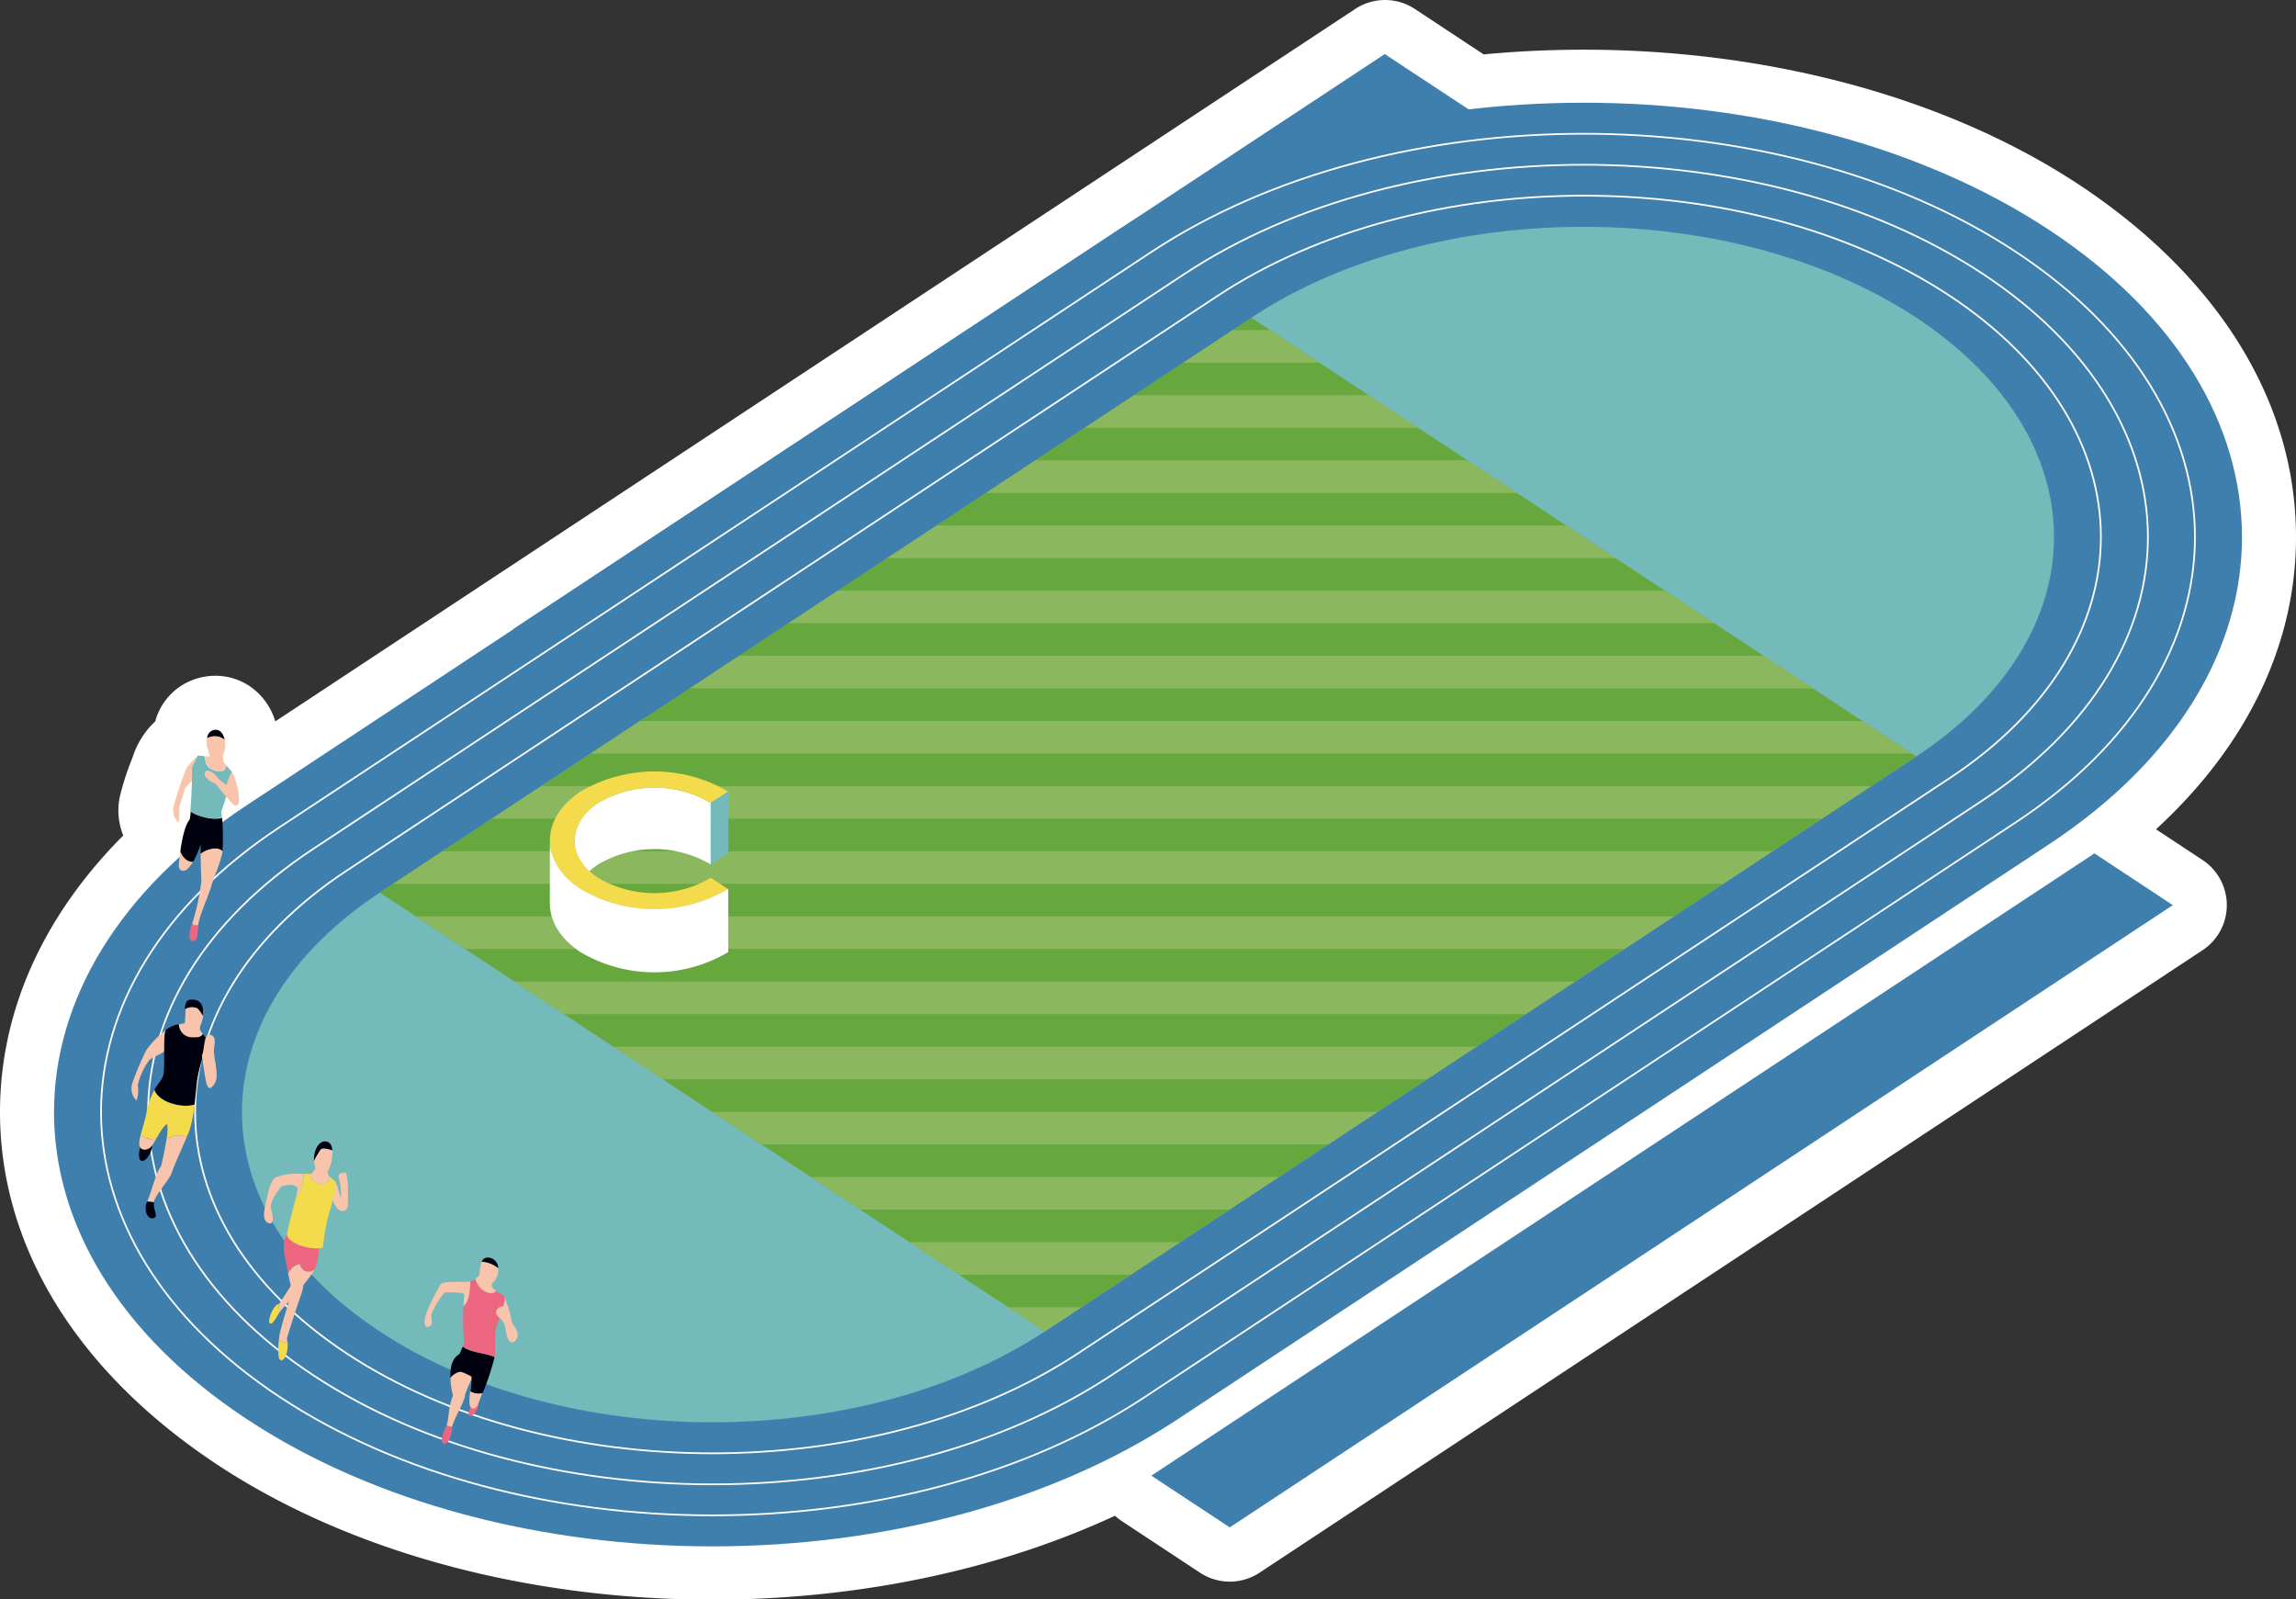 <svg id="レイヤー_3" data-name="レイヤー 3" xmlns="http://www.w3.org/2000/svg" viewBox="0 0 403.9 281.35"><rect x="0" y="0" width="403.9" height="281.35" fill="#333333" stroke="none"/><defs><style>.cls-1{fill:#fff;}.cls-2{fill:#3f7fad;}.cls-3{fill:#74baba;}.cls-4{fill:#66a83d;}.cls-5{fill:#8bb85f;}.cls-6{fill:#f3db4c;}.cls-10,.cls-7{fill:none;stroke-miterlimit:10;stroke-width:0.3px;}.cls-7{stroke:#fff;}.cls-8{fill:#f8c5ac;}.cls-9{fill:#eb667e;}.cls-10{stroke:#dfd7c4;}.cls-11{fill:#00010f;}</style></defs><path class="cls-1" d="M387.46,151.28l-8.19-5.4c16-14.69,24.63-32.5,24.63-51.41,0-23.7-13.56-45.71-38.19-62C337.21,13.7,298.09,6.06,261,9.57l-12.12-8a9.53,9.53,0,0,0-10.47,0L85.08,102.71h0L48.44,126.89l-.06-.15a11.45,11.45,0,0,0-4.62-6.15,10.92,10.92,0,0,0-8.45-1.41,10.78,10.78,0,0,0-8,7.72,14.6,14.6,0,0,0-3.91,6.1l-.27.72a46.74,46.74,0,0,0-2.07,6.51,11.82,11.82,0,0,0,.62,6.74C7.59,161.1,0,177.88,0,195.62c0,23.7,13.56,45.71,38.19,62,24,15.85,55.57,23.77,87.12,23.77,24.84,0,49.67-4.94,70.83-14.76a10.53,10.53,0,0,0,1.17.92l13.79,9.1a9.51,9.51,0,0,0,10.47,0L387.46,167.15a9.51,9.51,0,0,0,0-15.87Z"/><path class="cls-2" d="M196.71,40.45c45.22-29.84,118.54-29.84,163.77,0s45.22,78.21,0,108.05L207.19,249.64c-45.22,29.84-118.54,29.84-163.77,0s-45.22-78.21,0-108Z"/><path class="cls-3" d="M220.1,55.88c32.31-21.31,84.68-21.31,117,0s32.3,55.87,0,77.19L183.8,234.21c-32.31,21.31-84.68,21.31-117,0s-32.3-55.87,0-77.19Z"/><polygon class="cls-4" points="183.8 234.21 337.08 133.07 220.1 55.88 66.82 157.02 183.8 234.21"/><polygon class="cls-5" points="77.86 149.74 69.18 155.47 303.13 155.47 311.81 149.74 77.86 149.74"/><polygon class="cls-5" points="90.51 172.66 99.2 178.39 268.39 178.39 277.08 172.66 90.51 172.66"/><polygon class="cls-5" points="73.14 161.2 81.83 166.93 285.76 166.93 294.45 161.2 73.14 161.2"/><polygon class="cls-5" points="159.99 218.5 168.67 224.23 198.92 224.23 207.6 218.5 159.99 218.5"/><polygon class="cls-5" points="107.88 184.12 116.57 189.85 251.03 189.85 259.71 184.12 107.88 184.12"/><polygon class="cls-5" points="190.24 229.96 177.35 229.96 183.8 234.21 190.24 229.96"/><polygon class="cls-5" points="125.25 195.58 133.93 201.31 233.66 201.31 242.34 195.58 125.25 195.58"/><polygon class="cls-5" points="142.62 207.04 151.3 212.77 216.29 212.77 224.97 207.04 142.62 207.04"/><polygon class="cls-5" points="112.6 126.82 103.91 132.55 336.3 132.55 327.61 126.82 112.6 126.82"/><polygon class="cls-5" points="95.23 138.28 86.54 144.01 320.5 144.01 329.18 138.28 95.23 138.28"/><polygon class="cls-5" points="249.46 75.25 240.77 69.52 199.44 69.52 190.75 75.25 249.46 75.25"/><polygon class="cls-5" points="266.82 86.71 258.14 80.98 182.07 80.98 173.38 86.71 266.82 86.71"/><polygon class="cls-5" points="232.09 63.79 223.4 58.06 216.81 58.06 208.12 63.79 232.09 63.79"/><polygon class="cls-5" points="129.97 115.36 121.28 121.09 318.93 121.09 310.25 115.36 129.97 115.36"/><polygon class="cls-5" points="164.7 92.44 156.02 98.17 284.19 98.17 275.51 92.44 164.7 92.44"/><polygon class="cls-5" points="147.33 103.9 138.65 109.63 301.56 109.63 292.88 103.9 147.33 103.9"/><path class="cls-1" d="M101.11,158.6c0-2.37,1.37-4.73,4.1-6.54a19.54,19.54,0,0,1,19.82,0V141.25a19.54,19.54,0,0,0-19.82,0c-2.73,1.81-4.1,4.17-4.1,6.54Z"/><polygon class="cls-2" points="90.31 110.65 243.6 9.51 267 24.94 113.71 126.08 90.31 110.65"/><polygon class="cls-2" points="382.23 159.22 216.33 268.68 202.54 259.58 368.44 150.12 382.23 159.22"/><path class="cls-6" d="M105.21,141.25a19.54,19.54,0,0,1,19.82,0l1.54-1,1.55-1a25.6,25.6,0,0,0-26,0h0c-3.59,2.37-5.38,5.48-5.38,8.58s1.79,6.21,5.38,8.58a25.53,25.53,0,0,0,26,0l-1.55-1-1.54-1a19.54,19.54,0,0,1-19.82,0c-2.73-1.8-4.1-4.17-4.1-6.54S102.48,143.06,105.21,141.25Z"/><polygon class="cls-3" points="125.03 152.06 126.57 151.04 128.12 150.02 128.12 139.21 126.57 140.23 125.03 141.25 125.03 152.06"/><path class="cls-1" d="M96.73,158.9c0,3.11,1.79,6.21,5.38,8.58a25.53,25.53,0,0,0,26,0V156.37a25.53,25.53,0,0,1-26,0c-3.59-2.37-5.38-5.47-5.38-8.58Z"/><path class="cls-7" d="M214.26,52c35.53-23.44,93.14-23.44,128.67,0s35.53,61.46,0,84.91L189.64,238.07c-35.53,23.44-93.14,23.44-128.67,0s-35.53-61.46,0-84.91Z"/><path class="cls-7" d="M208.41,48.16c38.76-25.57,101.61-25.57,140.37,0s38.76,67.05,0,92.62L195.49,241.93c-38.76,25.57-101.61,25.57-140.37,0s-38.76-67.05,0-92.62Z"/><path class="cls-7" d="M202.56,44.31c42-27.71,110.08-27.71,152.07,0s42,72.63,0,100.33L201.34,245.78c-42,27.71-110.08,27.71-152.07,0s-42-72.63,0-100.33Z"/><path class="cls-8" d="M60.84,206.31c-1.22-.13-1.48.51-1.16,1.15a13.13,13.13,0,0,1,.32,3.32c-.32-.83-.76-2.87-1.08-2.74-.58.76-.39,3.13-.39,3.13.58,1.27,1.15,2,1.86,1.85s.83-.64.83-1.79S61.29,207.27,60.84,206.31Z"/><path class="cls-9" d="M53.46,222.49c.08-1.66.2-3.67.2-4.3l-3.2-1.09c-.9,1.73-.52,3.07-.13,5.11.1.57.23,1.19.36,1.79C51.45,222.6,52.72,222.09,53.46,222.49Z"/><path class="cls-8" d="M50.69,224c.33,1.59.66,3.07.66,3.07-.57,2.17-2.05,6.64-2.24,8.11,0,.15,0,.32-.06.5a1.22,1.22,0,0,0,1.52.42,2.93,2.93,0,0,0-.11-.6c.64-2.3,2.11-6.64,2.5-7.73a7.25,7.25,0,0,0,.44-3c0-.37,0-1.26.06-2.28C52.72,222.09,51.45,222.6,50.69,224Z"/><path class="cls-6" d="M49.05,235.68c-.16,1.55-.23,3.93.57,3.59s1.05-2.05,1-3.17A1.22,1.22,0,0,1,49.05,235.68Z"/><path class="cls-6" d="M49.11,229.37c-1,0-2.11,3-1.67,3.38s1-.7,1.61-1.72a3.9,3.9,0,0,1,.31-.42C49.09,230.46,48.88,230.05,49.11,229.37Z"/><path class="cls-8" d="M52.77,222.53c-.07.6-.14,1.11-.2,1.41,0,0-2.24,3.57-3.46,5.43-.23.68,0,1.09.25,1.24,1.22-1.5,5-5.4,5.9-7.18l.08-.17A1.58,1.58,0,0,1,52.77,222.53Z"/><path class="cls-9" d="M53.15,218.13s-.18,2.6-.38,4.4a1.58,1.58,0,0,0,2.57.73c.85-1.82.45-2,.95-4.75Z"/><path class="cls-10" d="M53.21,212.63c0,.2-.7,2.88-.7,2.88L56,216l.83-3Z"/><path class="cls-6" d="M54.44,206.5h-1a7.9,7.9,0,0,1-1.42,4.3c-.45,1.83-1.19,4.52-1.54,6.31,0,1.47,4,2.94,6.28,2.37.19-.64.25-2.88,1-5.56s1.66-5.49,1.28-6c-.2-.26-.65-.56-1-.9C57.84,209,54.92,208.52,54.44,206.5Z"/><path class="cls-8" d="M52.31,206.44a10.82,10.82,0,0,0-3.71.64c-1.16.44-1.6,3.64-2,5.36s0,2.62.83,2.75.58-1.41.26-2.49.83-2.75,1.79-4c0,0,2.25-.76,2.89.32a14,14,0,0,1-.38,1.8,7.9,7.9,0,0,0,1.42-4.3Z"/><path class="cls-11" d="M57.51,200.82c-1.4-.36-2.38,1.53-2.27,3.42a17.11,17.11,0,0,1,1.18-2c.3-.34,1.34-.11,2.06.18C58.42,201.62,58.15,201,57.51,200.82Z"/><path class="cls-8" d="M56.42,202.22a17.11,17.11,0,0,0-1.18,2,4.58,4.58,0,0,0,.28,1.31l-.71.95h-.37c.48,2,3.4,2.54,3.57.51-.3-.32-.5-.68-.25-1.08a7.55,7.55,0,0,0,.72-3.53C57.76,202.11,56.72,201.88,56.42,202.22Z"/><path class="cls-8" d="M88.61,227.86a22,22,0,0,1,1.6,5.62c-.83-1.34-2.63-3.19-2.43-3.45C88.22,229,87.65,228.31,88.61,227.86Z"/><path class="cls-11" d="M82.14,237.83c-2.56.18-3,2.55-2.89,4.53v0c1.21-1.59,3.67-1.34,3.89-.09a4.84,4.84,0,0,0,.53-1.55C83.87,239.36,83,237.76,82.14,237.83Z"/><path class="cls-8" d="M79.51,251.05c.38-1.6,2.31-4.6,2.31-5.75a20.71,20.71,0,0,1,1.32-3c-.22-1.25-2.68-1.5-3.89.09a12.08,12.08,0,0,0,.45,3.09c-.9,2.11-.7,4.15-1.15,5.3Z"/><path class="cls-9" d="M78.55,250.79c-.52,1.09-1.35,2.87-.45,3.19s1.54-2.36,1.41-2.93Z"/><path class="cls-9" d="M83.55,246.7c1.38-.27.12,2.3-.77,2.37S82.9,246.83,83.55,246.7Z"/><path class="cls-8" d="M87.27,227.11c-.64-.43-1.11-1-.46-1.61a3,3,0,0,0,.83-2.42,5,5,0,0,0-2.91-1.14,6.3,6.3,0,0,0-.35,2.22,2.4,2.4,0,0,1-.76.83C84.08,227,86.41,228.13,87.27,227.11Z"/><path class="cls-11" d="M86.49,221.35c-.95-.34-1.47,0-1.76.59a5,5,0,0,1,2.91,1.14A1.86,1.86,0,0,0,86.49,221.35Z"/><path class="cls-8" d="M82.72,225.41c-1.39.23-4.86-.21-5.26.6A40,40,0,0,0,75,231c-.45,1.47-.45,2.68.45,2.37s.32-1.41.45-2.18a14.43,14.43,0,0,1,2.31-3.83,14.49,14.49,0,0,1,3.46.19c0,.32-.1,1.19-.14,2.27C82.48,229,82.72,227.5,82.72,225.41Z"/><path class="cls-8" d="M82.73,244.7a11.93,11.93,0,0,0-.15,2.19c.13,1.09,1.09,1.35,1.61-.12.13-.38.38-1,.68-1.77A3,3,0,0,1,82.73,244.7Z"/><path class="cls-11" d="M81.43,236.86A18.33,18.33,0,0,0,80,241a10.15,10.15,0,0,1,2.94,1.15,11.2,11.2,0,0,1-.17,2.6,3,3,0,0,0,2.14.3A44.67,44.67,0,0,0,87,238.74C85.78,238,82.71,238,81.43,236.86Z"/><path class="cls-9" d="M88.61,227.86a15.28,15.28,0,0,1-1.34-.75c-.86,1-3.19-.1-3.65-2.12a3.58,3.58,0,0,1-.52.32,2.28,2.28,0,0,1-.38.1c0,2.09-.24,3.57-1.17,4.4a36.8,36.8,0,0,0,.14,6.42,4.19,4.19,0,0,1-.26.63c1.28,1.1,4.35,1.17,5.57,1.88a3,3,0,0,0,.07-.47c.13-1.85-.19-3.77.38-5.3S89.25,228.25,88.61,227.86Z"/><path class="cls-8" d="M87.78,230c1-.77,1.34.77,1.47,1.47S91.56,234,91,235.27s-1.34,1.09-1.73,0-.32-2.17-.77-2.81S86.43,231.06,87.78,230Z"/><path class="cls-8" d="M29.17,181.21a15.5,15.5,0,0,0-3.46,3.57,52.71,52.71,0,0,0-2.5,5.94,3.24,3.24,0,0,0,.7,2.81c.32.13.52-1.85.32-2.62a11.74,11.74,0,0,1,2.12-4.53c.38-.26,2.63-1.34,2.69-1.53A6,6,0,0,0,29.17,181.21Z"/><path class="cls-11" d="M26,200.11c1.65.08.45,3.9-.9,4.09S24.75,200.05,26,200.11Z"/><path class="cls-11" d="M34.68,177.38a5.42,5.42,0,0,1,1,1.41c0-.09,0-.17,0-.27.13-1.27-.05-2.76-2.11-2.68-.79,0-1,.78-1.07,1.68A2.28,2.28,0,0,1,34.68,177.38Z"/><path class="cls-8" d="M24.77,199.54a7.26,7.26,0,0,0-.28,1.66c0,1.34,1.6,1.34,2.31.25.2-.31.45-.75.72-1.2A2.67,2.67,0,0,1,24.77,199.54Z"/><path class="cls-8" d="M33.59,182.48c1.15.05,1.86,0,2.09-.59a3.63,3.63,0,0,1-.49-.81c-.12-.47.37-1.17.54-2.29a5.42,5.42,0,0,0-1-1.41,2.28,2.28,0,0,0-2.09.14A22.86,22.86,0,0,1,32.5,180a9.51,9.51,0,0,0-1.05.19A2.36,2.36,0,0,0,33.59,182.48Z"/><path class="cls-8" d="M27.05,211.48c.26-1.34,2.82-4,3.21-5.3.32-1.06,1.7-4.07,2.6-6.19a3.59,3.59,0,0,0-3.58.49c-.22,1.41-.57,3.12-.94,4.68-.9,1-1.61,4.28-2.44,6.19Z"/><path class="cls-11" d="M25.9,211.35c-.64,1.09-.19,3.13,1,2.94s-.06-1.47.19-2.81Z"/><path class="cls-11" d="M36.8,183.25s-.64-.72-1.12-1.36c-.23.57-.94.64-2.09.59a2.36,2.36,0,0,1-2.14-2.3,4.73,4.73,0,0,0-2.28,1c-.51,1-.13,5.43-.39,7.66-.11,1-1,1.73-1.62,2.88.88,2.34,5.23,3.23,7.06,2.55.22-1.75.36-3.45.46-4.22A24.23,24.23,0,0,1,36.8,183.25Z"/><path class="cls-6" d="M27.16,191.75a3.07,3.07,0,0,0-.17.31,13.3,13.3,0,0,0-1.28,3.9c-.13.89-.62,2.32-.94,3.58a2.67,2.67,0,0,0,2.75.71c.65-1.13,1.4-2.41,1.91-2.5a9,9,0,0,1-.15,2.73,3.59,3.59,0,0,1,3.58-.49c.18-.43.35-.82.47-1.16a21.89,21.89,0,0,0,.89-4.53C32.39,195,28,194.09,27.16,191.75Z"/><path class="cls-8" d="M36.86,182c1.26.22.9,1.34.77,2.62s1,4.47.19,5.87-1.28,1-1.54-.06-.77-4.79-.77-4.79C36,184.91,35.77,181.85,36.86,182Z"/><path class="cls-8" d="M34.85,132.9c-1.34,1.22-2.11,2-2.37,3.07a58.78,58.78,0,0,0-2,6.13,2.83,2.83,0,0,0,1,2.62s.13-2.17.07-2.75c.51-1.72,1-3.32,1-3.32l1.86-2A14,14,0,0,0,34.85,132.9Z"/><path class="cls-9" d="M33.82,162.39c-.35.84-.94,3.15.07,3.15s.83-1.44,1-2.89C34.42,162.89,34,162.83,33.82,162.39Z"/><path class="cls-8" d="M31.72,149.77c-.14,1-.22,1.88-.26,2.29-.13,1.22,1,1.54,1.79.51a7.91,7.91,0,0,0,.73-1C33.18,151.7,32.19,151,31.72,149.77Z"/><path class="cls-11" d="M39.52,130.13c-.23-1.11-.88-2-2-1.7a1.53,1.53,0,0,0-1.07,1.45A2.79,2.79,0,0,1,39.52,130.13Z"/><path class="cls-8" d="M37.55,135.46c1.1.38,2.16.53,2.31-.8l-.52-.61a4.91,4.91,0,0,1-.13-1.15,4.6,4.6,0,0,0,.31-2.77,2.79,2.79,0,0,0-3.11-.25c0,.28-.06.57-.08.79-.07.7.38,1.15.57,2.43l-.85-.08C36.16,134.22,36.53,135.1,37.55,135.46Z"/><path class="cls-8" d="M35.3,150.17c0,1.66.09,4,.13,4.83a40.89,40.89,0,0,1-1.54,7.22,1,1,0,0,0-.07.17c.18.44.6.5,1.09.26,0-.17,0-.33.07-.5.32-1.59,1.73-4.66,2.18-6.26s1.72-4.32,2-6.17C38.43,148.82,36.29,149.32,35.3,150.17Z"/><path class="cls-3" d="M40.81,135.78l-1-1.12c-.15,1.33-1.21,1.18-2.31.8s-1.39-1.24-1.5-2.44l-1.2-.12-1,2s0,4.58-.33,7.83c1.24.88,4.1,1.57,5.53,1.05,0-.58-.07-1-.07-1S40.88,137.31,40.81,135.78Z"/><path class="cls-11" d="M33.56,142.78c-.05.49-.11.95-.18,1.36-.89,1.06-1.39,3.64-1.66,5.63.47,1.21,1.46,1.93,2.26,1.8a14.84,14.84,0,0,0,1.32-3.08c0,.09,0,.78,0,1.68,1-.85,3.13-1.35,3.84-.45v0a42.89,42.89,0,0,0-.06-5.87C37.66,144.35,34.8,143.66,33.56,142.78Z"/><path class="cls-8" d="M36.07,135.89c.28-.86,1.72.12,2.16.85s3.13,2.14,3.65,3.32-.22,2.17-1,1.34-2.66-3.12-2.92-3.49C37,137.44,35.78,136.79,36.07,135.89Z"/><path class="cls-8" d="M40.81,135.78c.82,1.5,1.58,4.86,1.07,5.19s-2.1-2.34-2.1-2.34A6.79,6.79,0,0,1,40.81,135.78Z"/></svg>